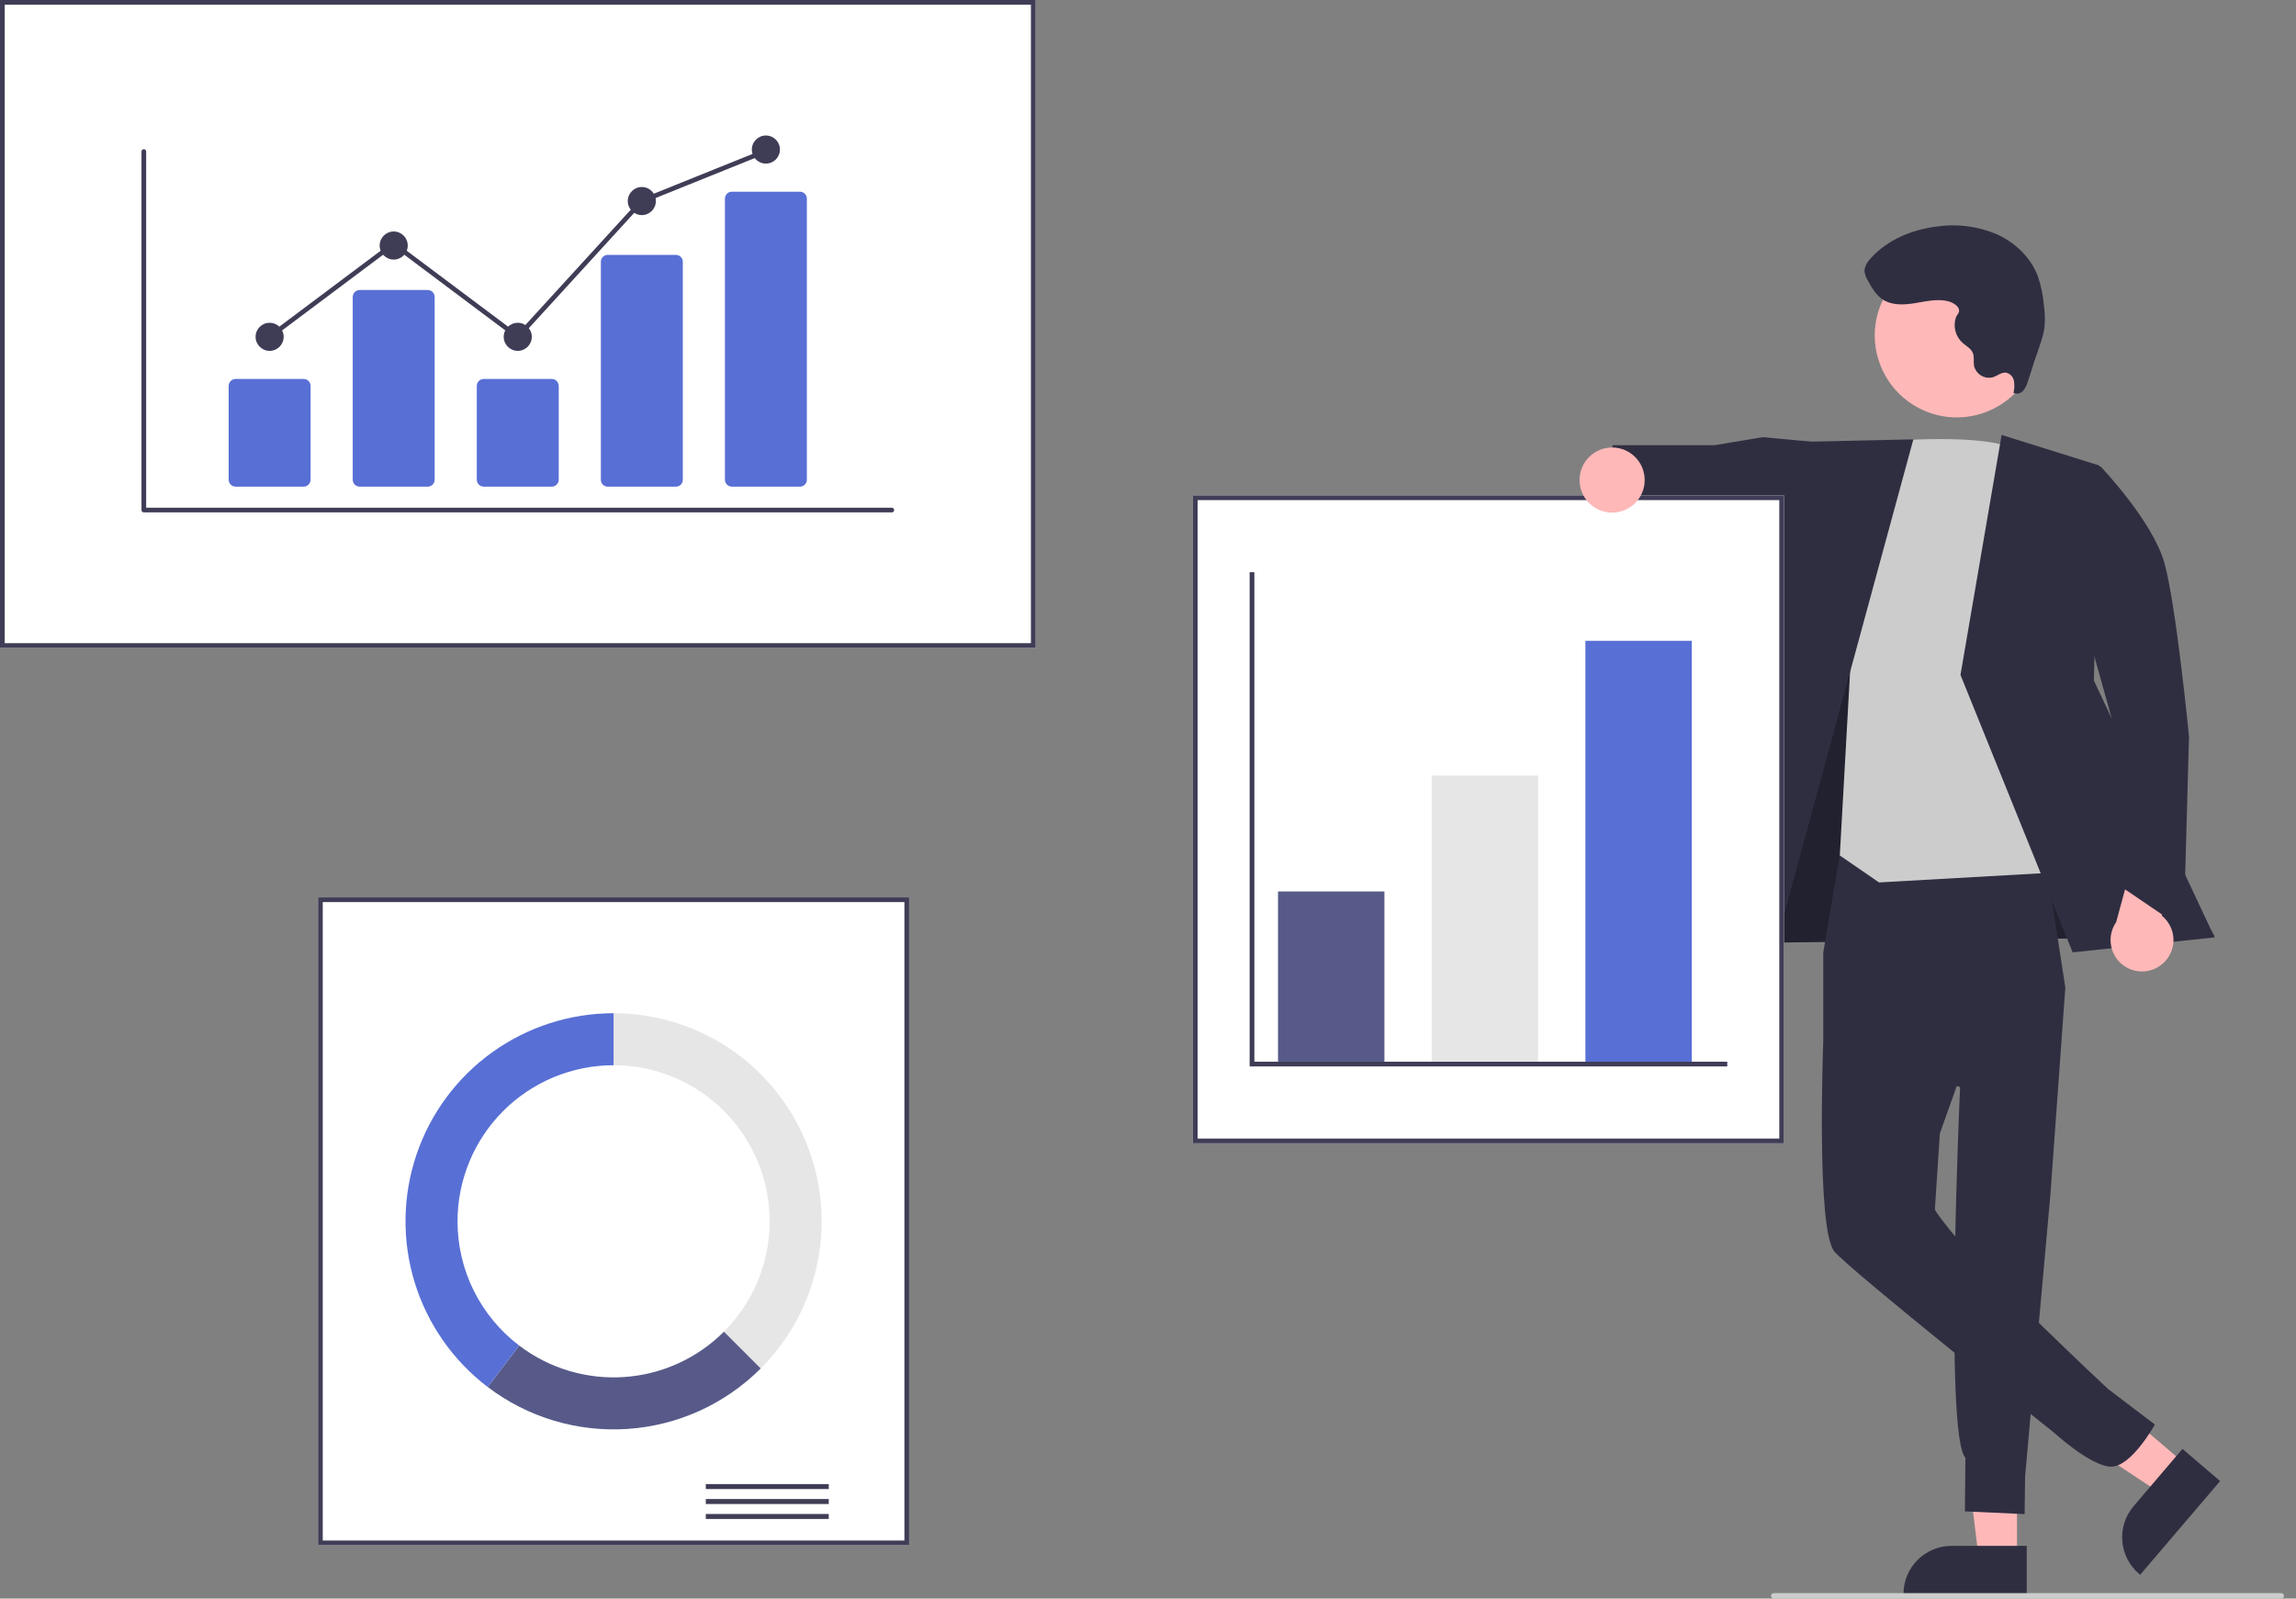<svg width="158" height="110" viewBox="0 0 158 110" fill="none" xmlns="http://www.w3.org/2000/svg">
<rect x="0" y="0" width="158" height="110" fill="#808080" stroke="none"/>
<g clip-path="url(#clip0_558_1375)">
<path d="M138.799 107.234L136.17 107.234L134.919 97.092L138.8 97.092L138.799 107.234Z" fill="#FFB8B8"/>
<path d="M139.47 109.784L130.991 109.783V109.676C130.991 108.801 131.339 107.961 131.958 107.343C132.577 106.724 133.416 106.376 134.291 106.376H134.292L139.47 106.376L139.47 109.784Z" fill="#2F2E41"/>
<path d="M150.405 100.77L148.698 102.77L140.171 97.139L142.69 94.186L150.405 100.77Z" fill="#FFB8B8"/>
<path d="M152.779 101.915L147.276 108.364L147.194 108.295C146.528 107.727 146.116 106.917 146.046 106.045C145.977 105.172 146.258 104.308 146.826 103.642L146.826 103.642L150.187 99.703L152.779 101.915Z" fill="#2F2E41"/>
<path d="M120.129 57.356L119.311 64.905L152.399 64.433L137.969 40.921L126.187 40.498L120.129 57.356Z" fill="#2F2E41"/>
<path opacity="0.28" d="M120.129 57.356L119.311 64.905L152.399 64.433L137.969 40.921L126.187 40.498L120.129 57.356Z" fill="black"/>
<path d="M126.635 58.652L125.467 65.559V71.733L134.885 74.807C134.885 74.807 133.782 98.787 135.252 100.315L135.216 104.002L139.325 104.189L139.358 101.594L141.1 82.198L142.126 67.958L140.463 57.161L126.635 58.652Z" fill="#2F2E41"/>
<path d="M133.932 64.598L125.467 71.733C125.467 71.733 124.972 84.606 126.23 86.116C127.311 87.413 141.364 98.597 141.364 98.597C141.364 98.597 143.862 100.889 145.262 100.925C146.662 100.962 148.29 98.026 148.29 98.026L145.048 95.563C145.048 95.563 136.65 87.724 134.156 84.606C133.149 83.348 133.149 83.222 133.149 83.222L133.493 77.991L136.953 68.281L133.932 64.598Z" fill="#2F2E41"/>
<path d="M124.945 30.42L121.295 30.083L117.985 30.635L110.975 30.637L110.378 35.718L116.775 37.149L118.334 36.385L124.832 38.861L124.945 30.42Z" fill="#2F2E41"/>
<path d="M129.304 30.404C129.304 30.404 137.05 29.678 138.811 31.062C140.572 32.446 144.347 59.873 144.347 59.873L129.304 60.722L126.607 58.866L127.373 45.174L129.304 30.404Z" fill="#CCCCCC"/>
<path d="M131.668 30.233L123.124 30.421L115.158 66.415L121.449 67.799L131.668 30.233Z" fill="#2F2E41"/>
<path d="M137.742 29.929L144.473 32.035L144.09 46.824L152.399 64.505L142.631 65.534L134.911 46.442L137.742 29.929Z" fill="#2F2E41"/>
<path d="M148.84 66.301C149.076 66.093 149.264 65.836 149.389 65.548C149.515 65.26 149.577 64.948 149.569 64.634C149.561 64.32 149.484 64.011 149.344 63.73C149.204 63.448 149.005 63.201 148.759 63.005L150.113 58.282L147.443 56.759L145.624 63.456C145.323 63.891 145.191 64.421 145.255 64.947C145.318 65.472 145.572 65.956 145.969 66.307C146.365 66.657 146.876 66.85 147.405 66.85C147.935 66.849 148.445 66.653 148.84 66.301Z" fill="#FFB8B8"/>
<path d="M140.572 32.446L144.555 32.101C144.555 32.101 148.13 35.84 148.943 38.735C149.756 41.63 150.637 50.688 150.637 50.688L150.27 63.94L145.615 60.779L145.302 49.381L140.572 32.446Z" fill="#2F2E41"/>
<path d="M139.611 25.785C141.107 23.05 140.101 19.62 137.366 18.124C134.63 16.629 131.2 17.634 129.705 20.37C128.209 23.106 129.215 26.535 131.95 28.031C134.686 29.526 138.116 28.521 139.611 25.785Z" fill="#FFB8B8"/>
<path d="M134.029 20.721C133.288 20.55 132.519 20.74 131.769 20.863C131.019 20.985 130.192 21.026 129.558 20.608C129.089 20.298 128.801 19.787 128.531 19.295C128.418 19.119 128.342 18.922 128.31 18.716C128.278 18.352 128.509 18.02 128.755 17.75C129.896 16.495 131.564 15.809 133.247 15.591C134.634 15.384 136.051 15.557 137.348 16.091C138.625 16.651 139.723 17.677 140.225 18.978C140.456 19.644 140.6 20.337 140.654 21.039C140.73 21.556 140.74 22.081 140.683 22.601C140.616 22.986 140.514 23.364 140.381 23.732L139.549 26.243C139.489 26.48 139.378 26.701 139.222 26.89C139.142 26.983 139.034 27.047 138.915 27.073C138.796 27.099 138.671 27.086 138.56 27.035C138.626 26.762 138.636 26.479 138.589 26.202C138.563 26.064 138.497 25.937 138.398 25.837C138.299 25.738 138.173 25.67 138.035 25.643C137.728 25.61 137.466 25.848 137.176 25.95C137.043 25.99 136.903 26.003 136.765 25.988C136.627 25.974 136.493 25.932 136.371 25.866C136.249 25.8 136.141 25.71 136.054 25.602C135.967 25.494 135.901 25.37 135.862 25.237C135.854 25.21 135.847 25.183 135.841 25.156C135.795 24.869 135.872 24.561 135.764 24.292C135.636 23.976 135.298 23.81 135.044 23.584C134.812 23.37 134.646 23.094 134.566 22.789C134.485 22.484 134.494 22.163 134.59 21.862C134.658 21.653 134.85 21.558 134.811 21.318C134.761 21.003 134.296 20.783 134.029 20.721Z" fill="#2F2E41"/>
<path d="M71.269 44.584H0V0H71.269V44.584Z" fill="white"/>
<path d="M71.269 44.584H0V0H71.269V44.584ZM0.325 44.258H70.943V0.325H0.325V44.258Z" fill="#3F3D56"/>
<path d="M62.563 106.334H21.885V61.75H62.563V106.334Z" fill="white"/>
<path d="M62.563 106.334H21.885V61.75H62.563V106.334ZM22.21 106.008H62.238V62.075H22.21V106.008Z" fill="#3F3D56"/>
<path d="M57.031 102.123H48.57V102.466H57.031V102.123Z" fill="#3F3D56"/>
<path d="M57.031 103.152H48.57V103.495H57.031V103.152Z" fill="#3F3D56"/>
<path d="M57.031 104.181H48.57V104.524H57.031V104.181Z" fill="#3F3D56"/>
<path d="M42.225 69.723V73.302C44.349 73.302 46.425 73.932 48.191 75.112C49.957 76.292 51.333 77.969 52.146 79.932C52.959 81.894 53.172 84.053 52.757 86.137C52.343 88.22 51.32 90.133 49.818 91.635L52.35 94.166C54.352 92.164 55.716 89.612 56.268 86.835C56.821 84.057 56.537 81.178 55.453 78.562C54.37 75.945 52.534 73.709 50.18 72.136C47.825 70.562 45.057 69.723 42.225 69.723Z" fill="#E6E6E6"/>
<path d="M52.349 94.167L49.818 91.636C47.982 93.472 45.543 94.581 42.952 94.757C40.361 94.932 37.794 94.163 35.727 92.591L33.56 95.442C36.317 97.537 39.74 98.562 43.194 98.328C46.649 98.094 49.901 96.615 52.349 94.167Z" fill="#575A89"/>
<path d="M31.485 84.041C31.485 82.631 31.763 81.235 32.303 79.932C32.842 78.629 33.633 77.445 34.63 76.448C35.628 75.451 36.812 74.659 38.114 74.12C39.417 73.58 40.814 73.302 42.224 73.302V69.723C39.227 69.723 36.305 70.663 33.87 72.412C31.436 74.161 29.611 76.629 28.654 79.47C27.698 82.311 27.656 85.38 28.536 88.246C29.416 91.111 31.174 93.628 33.56 95.442L35.727 92.591C34.408 91.59 33.338 90.297 32.602 88.814C31.866 87.331 31.484 85.697 31.485 84.041Z" fill="#586FD5"/>
<path d="M122.767 78.673H82.089V34.089H122.767V78.673Z" fill="white"/>
<path d="M122.767 78.673H82.089V34.089H122.767V78.673ZM82.414 78.347H122.442V34.414H82.414V78.347Z" fill="#3F3D56"/>
<path d="M95.269 61.343H87.947V73.058H95.269V61.343Z" fill="#575A89"/>
<path d="M105.846 53.37H98.523V73.058H105.846V53.37Z" fill="#E6E6E6"/>
<path d="M116.422 44.096H109.1V73.059H116.422V44.096Z" fill="#586FD5"/>
<path d="M118.862 73.384H85.994V39.377H86.32V73.059H118.862V73.384Z" fill="#3F3D56"/>
<path d="M110.938 35.275C112.176 35.275 113.179 34.272 113.179 33.034C113.179 31.796 112.176 30.793 110.938 30.793C109.701 30.793 108.697 31.796 108.697 33.034C108.697 34.272 109.701 35.275 110.938 35.275Z" fill="#FFB8B8"/>
<path d="M156.986 110H122.063C122.013 110 121.966 109.981 121.931 109.946C121.896 109.911 121.876 109.863 121.876 109.814C121.876 109.764 121.896 109.717 121.931 109.682C121.966 109.647 122.013 109.627 122.063 109.627H156.986C157.036 109.627 157.083 109.647 157.118 109.682C157.153 109.717 157.173 109.764 157.173 109.814C157.173 109.863 157.153 109.911 157.118 109.946C157.083 109.981 157.036 110 156.986 110Z" fill="#CCCCCC"/>
<path d="M61.371 35.259H9.897C9.855 35.259 9.814 35.242 9.784 35.212C9.753 35.182 9.736 35.141 9.736 35.098V10.427C9.736 10.384 9.753 10.343 9.784 10.313C9.814 10.283 9.855 10.266 9.897 10.266C9.94 10.266 9.981 10.283 10.011 10.313C10.041 10.343 10.059 10.384 10.059 10.427V34.937H61.371C61.392 34.937 61.413 34.941 61.433 34.949C61.453 34.957 61.47 34.969 61.485 34.984C61.5 34.999 61.512 35.017 61.52 35.036C61.529 35.056 61.533 35.077 61.533 35.098C61.533 35.119 61.529 35.14 61.52 35.16C61.512 35.179 61.5 35.197 61.485 35.212C61.47 35.227 61.453 35.239 61.433 35.247C61.413 35.255 61.392 35.259 61.371 35.259Z" fill="#3F3D56"/>
<path d="M20.895 33.487H16.213C16.087 33.487 15.965 33.437 15.876 33.347C15.786 33.257 15.736 33.136 15.735 33.009V26.555C15.736 26.428 15.786 26.307 15.876 26.217C15.965 26.128 16.087 26.077 16.213 26.077H20.895C21.022 26.077 21.144 26.128 21.233 26.217C21.323 26.307 21.373 26.428 21.373 26.555V33.009C21.373 33.136 21.323 33.257 21.233 33.347C21.144 33.437 21.022 33.487 20.895 33.487Z" fill="#586FD5"/>
<path d="M29.433 33.487H24.752C24.625 33.487 24.503 33.437 24.414 33.347C24.324 33.258 24.274 33.136 24.273 33.009V20.434C24.274 20.307 24.324 20.186 24.414 20.096C24.503 20.007 24.625 19.956 24.752 19.956H29.433C29.56 19.956 29.682 20.007 29.771 20.096C29.861 20.186 29.911 20.307 29.912 20.434V33.009C29.911 33.136 29.861 33.258 29.771 33.347C29.682 33.437 29.56 33.487 29.433 33.487Z" fill="#586FD5"/>
<path d="M37.971 33.487H33.289C33.162 33.487 33.04 33.437 32.951 33.347C32.861 33.257 32.811 33.136 32.81 33.009V26.555C32.811 26.428 32.861 26.307 32.951 26.217C33.04 26.128 33.162 26.077 33.289 26.077H37.971C38.097 26.077 38.219 26.128 38.308 26.217C38.398 26.307 38.449 26.428 38.449 26.555V33.009C38.449 33.136 38.398 33.257 38.308 33.347C38.219 33.437 38.097 33.487 37.971 33.487Z" fill="#586FD5"/>
<path d="M46.509 33.488H41.827C41.703 33.491 41.583 33.444 41.493 33.358C41.404 33.273 41.352 33.155 41.349 33.032V17.997C41.352 17.873 41.404 17.755 41.493 17.67C41.583 17.584 41.703 17.538 41.827 17.54H46.509C46.632 17.538 46.752 17.584 46.842 17.67C46.932 17.755 46.984 17.873 46.987 17.997V33.032C46.984 33.155 46.932 33.273 46.842 33.358C46.752 33.444 46.632 33.491 46.509 33.488Z" fill="#586FD5"/>
<path d="M55.046 33.488H50.364C50.237 33.487 50.116 33.437 50.026 33.347C49.936 33.258 49.886 33.136 49.886 33.01V13.669C49.886 13.542 49.936 13.42 50.026 13.331C50.116 13.241 50.237 13.191 50.364 13.19H55.046C55.172 13.191 55.294 13.241 55.384 13.331C55.473 13.42 55.524 13.542 55.524 13.669V33.01C55.524 33.136 55.473 33.258 55.384 33.347C55.294 33.437 55.172 33.487 55.046 33.488Z" fill="#586FD5"/>
<path d="M18.554 24.144C19.088 24.144 19.521 23.711 19.521 23.177C19.521 22.644 19.088 22.211 18.554 22.211C18.021 22.211 17.588 22.644 17.588 23.177C17.588 23.711 18.021 24.144 18.554 24.144Z" fill="#3F3D56"/>
<path d="M27.093 17.862C27.626 17.862 28.059 17.429 28.059 16.895C28.059 16.361 27.626 15.929 27.093 15.929C26.559 15.929 26.126 16.361 26.126 16.895C26.126 17.429 26.559 17.862 27.093 17.862Z" fill="#3F3D56"/>
<path d="M35.63 24.144C36.163 24.144 36.596 23.711 36.596 23.177C36.596 22.644 36.163 22.211 35.63 22.211C35.096 22.211 34.663 22.644 34.663 23.177C34.663 23.711 35.096 24.144 35.63 24.144Z" fill="#3F3D56"/>
<path d="M44.168 14.801C44.702 14.801 45.134 14.368 45.134 13.835C45.134 13.301 44.702 12.868 44.168 12.868C43.634 12.868 43.201 13.301 43.201 13.835C43.201 14.368 43.634 14.801 44.168 14.801Z" fill="#3F3D56"/>
<path d="M52.705 11.257C53.239 11.257 53.671 10.825 53.671 10.291C53.671 9.757 53.239 9.324 52.705 9.324C52.171 9.324 51.738 9.757 51.738 10.291C51.738 10.825 52.171 11.257 52.705 11.257Z" fill="#3F3D56"/>
<path d="M35.65 23.394L27.092 16.984L18.651 23.307L18.458 23.049L27.092 16.582L35.61 22.961L44.074 13.699L44.108 13.685L52.645 10.245L52.766 10.544L44.262 13.97L35.65 23.394Z" fill="#3F3D56"/>
</g>
<defs>
<clipPath id="clip0_558_1375">
<rect width="157.173" height="110" fill="white"/>
</clipPath>
</defs>
</svg>
